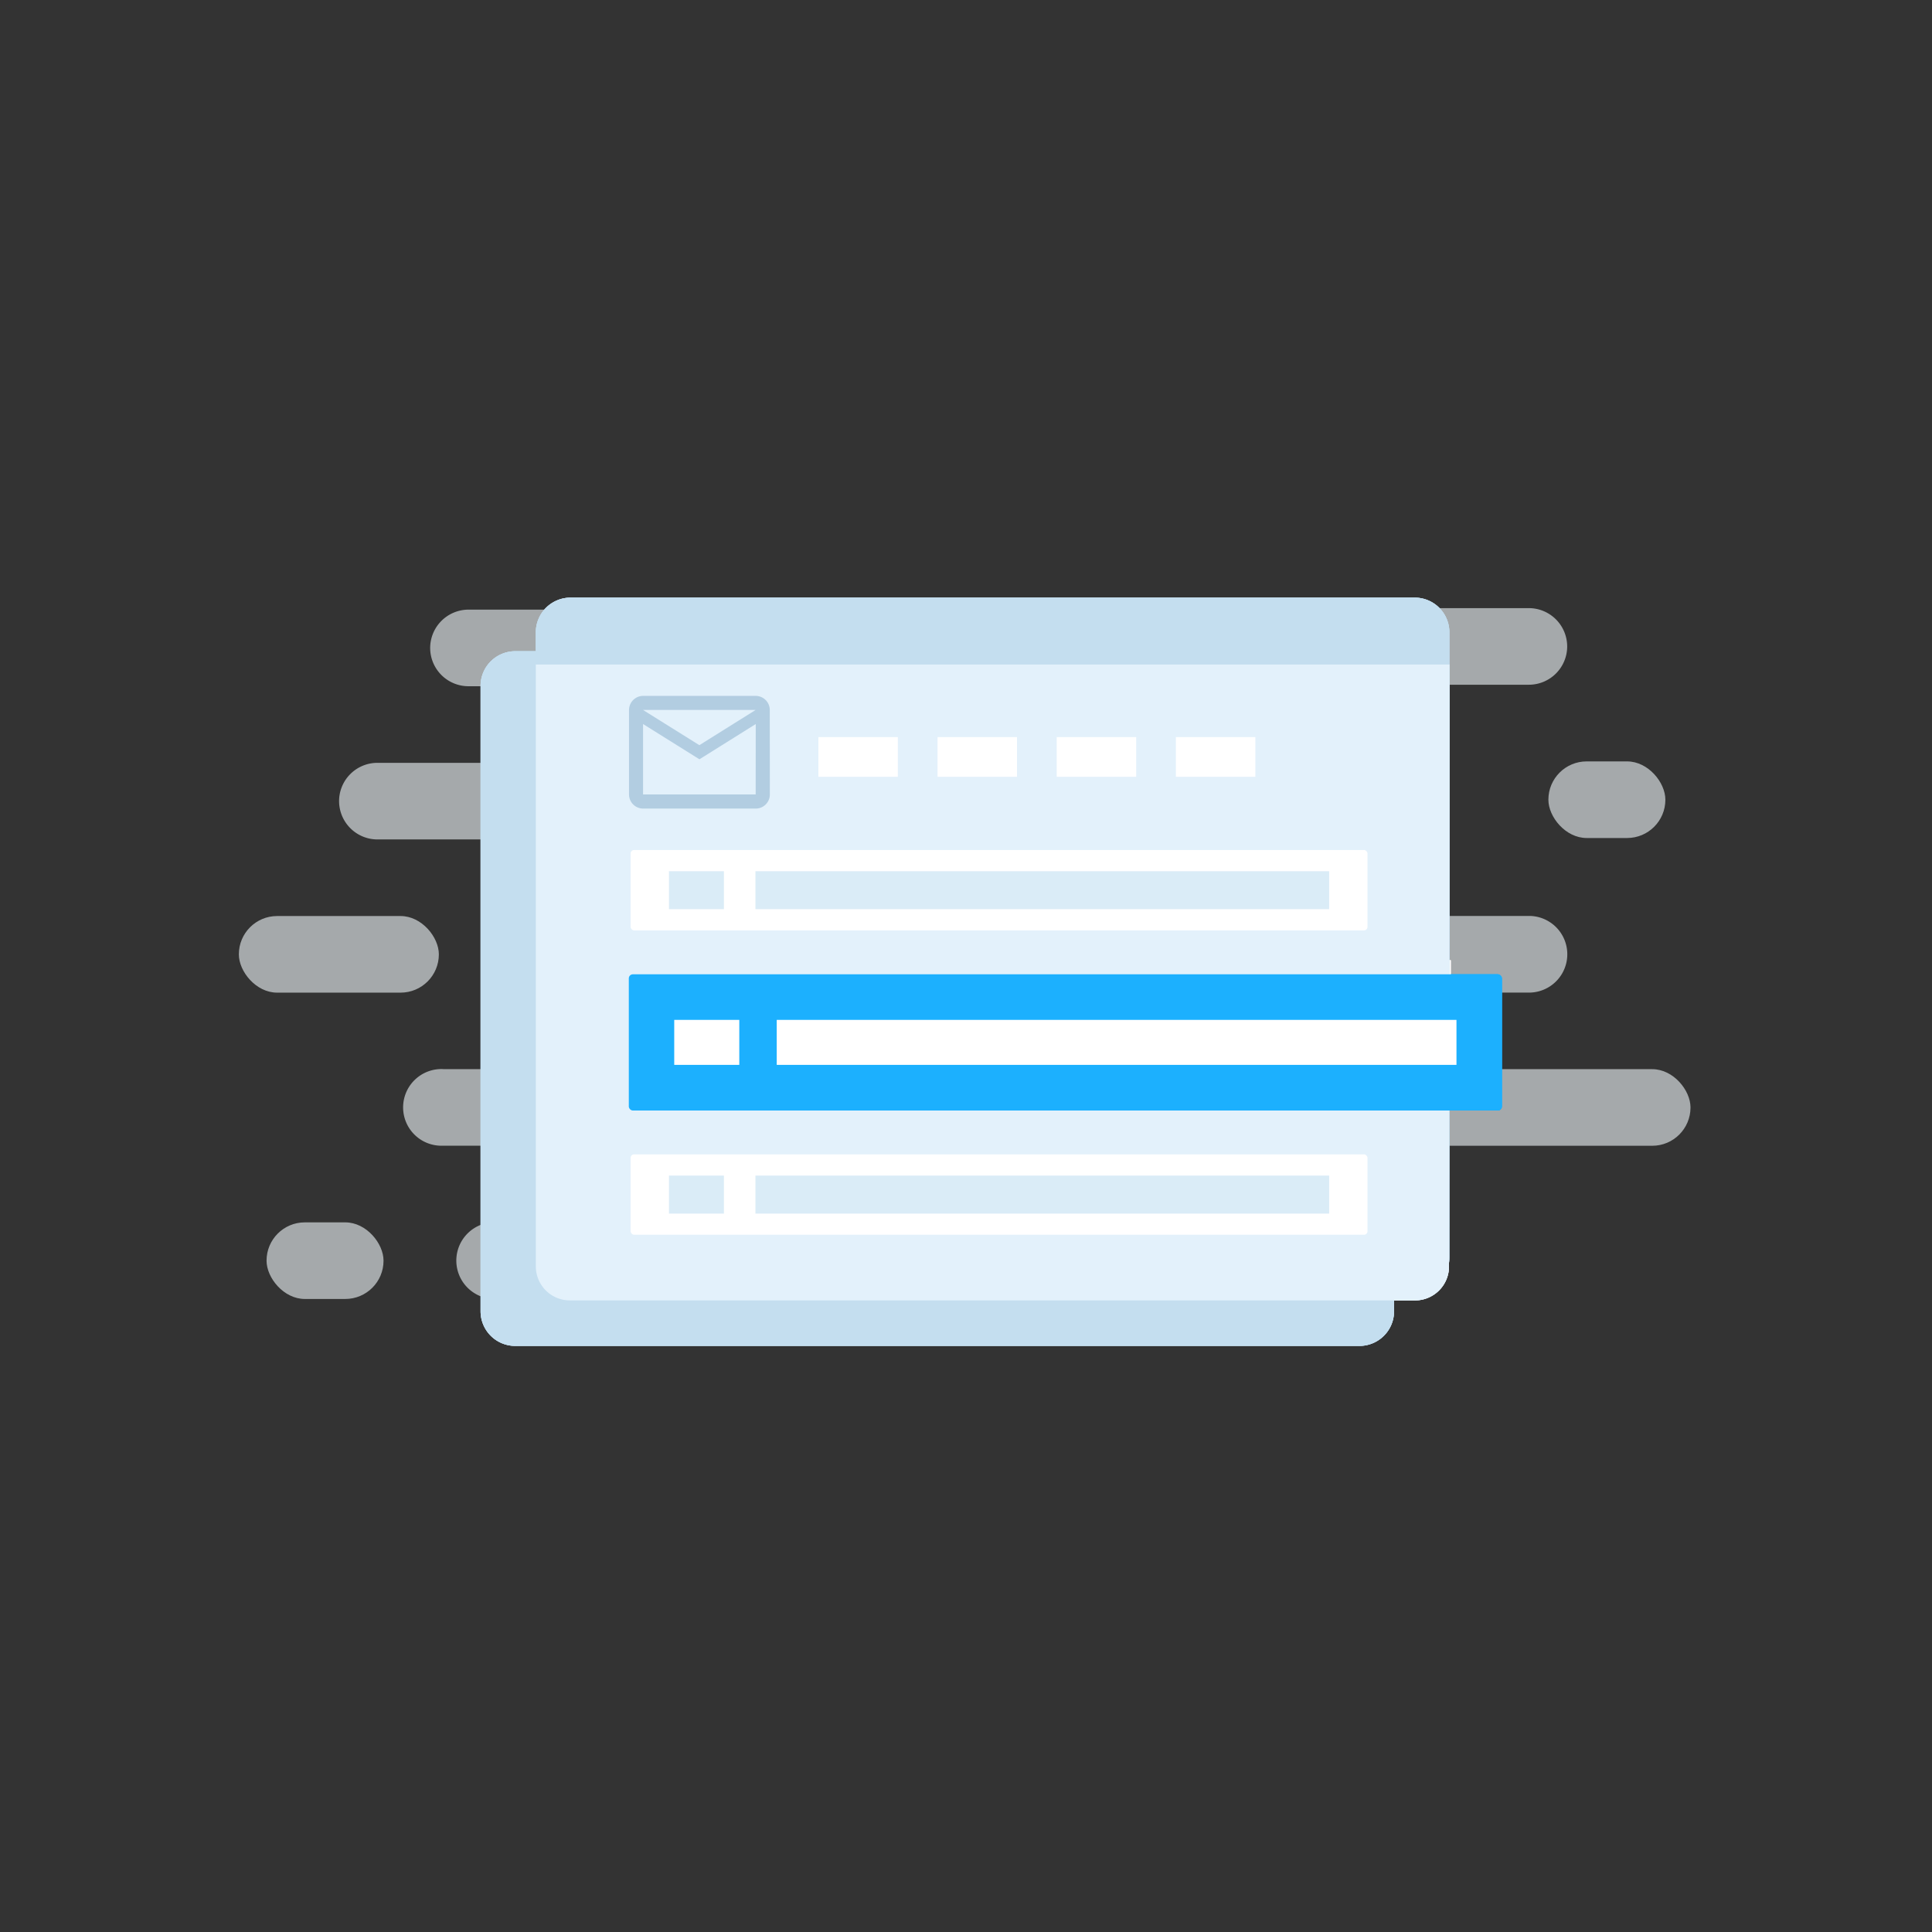 <svg xmlns="http://www.w3.org/2000/svg" viewBox="0 0 256 256"><rect x="0" y="0" width="256" height="256" fill="#333333" stroke="none"/><defs><style>.cls-1{opacity:0.6;}.cls-2{fill:#f2f9fc;}.cls-3{fill:none;}.cls-4{fill:#fff;}.cls-5{fill:#c4deef;}.cls-6{fill:#e3f1fb;}.cls-7{fill:#b2cde1;}.cls-8{fill:#daecf7;}.cls-9{fill:#1cb0fe;}</style></defs><g id="workflow-artwork"><g class="cls-1"><path class="cls-2" d="M58.72,141.67H71.31a5.08,5.08,0,0,0,5.07-5.07h0a5.09,5.09,0,0,0-5.07-5.08h.84a5.08,5.08,0,0,1,0-10.15h-.84a5.08,5.08,0,0,0,5.07-5.07h0a5.09,5.09,0,0,0-5.08-5.07H50a5.09,5.09,0,0,1-5.07-5.08h0A5.08,5.08,0,0,1,50,101.08H94.7A5.08,5.08,0,0,0,99.77,96h0a5.08,5.08,0,0,0-5.07-5.07H62.09A5.08,5.08,0,0,1,57,85.86h0a5.09,5.09,0,0,1,5.07-5.08H168a5.09,5.09,0,0,1,5.08,5.07h0A5.09,5.09,0,0,1,168,90.92H132A5.09,5.09,0,0,0,126.93,96h0a5.09,5.09,0,0,0,5.08,5.07h23.86a5.09,5.09,0,0,1,5.08,5.07h0a5.1,5.1,0,0,1-5.07,5.08H139.62a5.08,5.08,0,0,0-5.07,5.07h0a5.09,5.09,0,0,0,5.07,5.08h63.2a5.08,5.08,0,0,1,0,10.15h-74.2a5.09,5.09,0,0,0-5.08,5.07h0a5.09,5.09,0,0,0,5.08,5.07h36a5.08,5.08,0,0,1,0,10.15h-49a5.1,5.1,0,0,0-5.07,5.08h0a5.08,5.08,0,0,0,5.07,5.07h60.49a5.08,5.08,0,0,1,0,10.15H65.77a5.08,5.08,0,1,1,0-10.15h9.3a5.09,5.09,0,0,0,5.07-5.08h0a5.08,5.08,0,0,0-5.07-5.07H58.72a5.08,5.08,0,1,1,0-10.15Z"/><rect class="cls-2" x="184.53" y="141.67" width="39.47" height="10.15" rx="5.07"/><rect class="cls-2" x="31.65" y="121.38" width="26.5" height="10.15" rx="5.07"/><rect class="cls-2" x="205.17" y="100.89" width="15.5" height="10.15" rx="5.07"/><rect class="cls-2" x="35.32" y="161.97" width="15.5" height="10.15" rx="5.07"/><path class="cls-2" d="M202.58,90.73h-13a5.1,5.1,0,0,1-5.08-5.08h0a5.09,5.09,0,0,1,5.08-5.07h13a5.09,5.09,0,0,1,5.08,5.07h0A5.08,5.08,0,0,1,202.58,90.73Z"/></g></g><g id="interactive-payslip-artwork"><path class="cls-3" d="M89.18,115.49h26.44v26.45H89.18Z"/><rect class="cls-4" x="124.38" y="127.24" width="12.34" height="6.17"/><rect class="cls-4" x="142.88" y="127.24" width="12.34" height="6.17"/><rect class="cls-4" x="161.38" y="127.24" width="12.34" height="6.17"/><rect class="cls-4" x="179.89" y="127.24" width="12.34" height="6.17"/><path class="cls-5" d="M180.14,86.29H68.26a4.59,4.59,0,0,0-4.58,4.58v82.89a4.59,4.59,0,0,0,4.58,4.58H180.14a4.59,4.59,0,0,0,4.58-4.58V90.87A4.59,4.59,0,0,0,180.14,86.29Z"/><path class="cls-5" d="M187.47,79.19H75.6A4.6,4.6,0,0,0,71,83.77v82.88a4.6,4.6,0,0,0,4.59,4.59H187.47a4.59,4.59,0,0,0,4.58-4.59V83.77A4.59,4.59,0,0,0,187.47,79.19Z"/><path class="cls-6" d="M192.05,88.05H71v79.76a4.51,4.51,0,0,0,4.5,4.5h112a4.5,4.5,0,0,0,4.5-4.5Z"/><path class="cls-7" d="M102,94.07a1.87,1.87,0,0,0-1.87-1.86H85.21a1.87,1.87,0,0,0-1.86,1.86v11.2a1.87,1.87,0,0,0,1.86,1.87h14.93a1.87,1.87,0,0,0,1.87-1.87Zm-1.87,0-7.46,4.67-7.47-4.67Zm0,11.2H85.21V95.94l7.47,4.67,7.46-4.67Z"/><rect class="cls-4" x="83.56" y="112.63" width="97.64" height="10.65" rx="0.46"/><polygon class="cls-8" points="88.64 115.44 95.92 115.44 95.92 120.47 88.64 120.47 88.64 115.44 88.64 115.44"/><polygon class="cls-8" points="100.1 115.44 176.12 115.44 176.12 120.47 100.1 120.47 100.1 115.44 100.1 115.44"/><rect class="cls-4" x="83.56" y="152.96" width="97.64" height="10.65" rx="0.46"/><polygon class="cls-8" points="88.64 155.77 95.92 155.77 95.92 160.81 88.64 160.81 88.64 155.77 88.64 155.77"/><polygon class="cls-8" points="100.1 155.77 176.12 155.77 176.12 160.81 100.1 160.81 100.1 155.77 100.1 155.77"/><rect class="cls-9" x="83.32" y="129.1" width="115.69" height="18.05" rx="0.54"/><polygon class="cls-4" points="89.34 135.14 97.96 135.14 97.96 141.1 89.34 141.1 89.34 135.14 89.34 135.14"/><polygon class="cls-4" points="102.92 135.14 192.99 135.14 192.99 141.1 102.92 141.1 102.92 135.14 102.92 135.14"/><rect class="cls-4" x="108.44" y="97.67" width="10.53" height="5.26"/><rect class="cls-4" x="124.23" y="97.67" width="10.53" height="5.26"/><rect class="cls-4" x="140.02" y="97.67" width="10.53" height="5.26"/><rect class="cls-4" x="155.81" y="97.67" width="10.53" height="5.26"/></g><g id="avg-compliant-artwork"><path class="cls-3" d="M89.18,115.49h26.44v26.45H89.18Z"/><rect class="cls-4" x="124.38" y="127.24" width="12.34" height="6.17"/><rect class="cls-4" x="142.88" y="127.24" width="12.34" height="6.17"/><rect class="cls-4" x="161.38" y="127.24" width="12.34" height="6.17"/><rect class="cls-4" x="179.89" y="127.24" width="12.34" height="6.17"/><path class="cls-5" d="M180.14,86.29H68.26a4.59,4.59,0,0,0-4.58,4.58v82.89a4.59,4.59,0,0,0,4.58,4.58H180.14a4.59,4.59,0,0,0,4.58-4.58V90.87A4.59,4.59,0,0,0,180.14,86.29Z"/><path class="cls-5" d="M187.47,79.19H75.6A4.6,4.6,0,0,0,71,83.77v82.88a4.6,4.6,0,0,0,4.59,4.59H187.47a4.59,4.59,0,0,0,4.58-4.59V83.77A4.59,4.59,0,0,0,187.47,79.19Z"/><path class="cls-6" d="M192.05,88.05H71v79.76a4.51,4.51,0,0,0,4.5,4.5h112a4.5,4.5,0,0,0,4.5-4.5Z"/><path class="cls-7" d="M102,94.07a1.87,1.87,0,0,0-1.87-1.86H85.21a1.87,1.87,0,0,0-1.86,1.86v11.2a1.87,1.87,0,0,0,1.86,1.87h14.93a1.87,1.87,0,0,0,1.87-1.87Zm-1.87,0-7.46,4.67-7.47-4.67Zm0,11.2H85.21V95.94l7.47,4.67,7.46-4.67Z"/><rect class="cls-4" x="83.56" y="112.63" width="97.64" height="10.65" rx="0.46"/><polygon class="cls-8" points="88.64 115.44 95.92 115.44 95.92 120.47 88.64 120.47 88.64 115.44 88.64 115.44"/><polygon class="cls-8" points="100.1 115.44 176.12 115.44 176.12 120.47 100.1 120.47 100.1 115.44 100.1 115.44"/><rect class="cls-4" x="83.56" y="152.96" width="97.64" height="10.65" rx="0.46"/><polygon class="cls-8" points="88.64 155.77 95.92 155.77 95.92 160.81 88.64 160.81 88.64 155.77 88.64 155.77"/><polygon class="cls-8" points="100.1 155.77 176.12 155.77 176.12 160.81 100.1 160.81 100.1 155.77 100.1 155.77"/><rect class="cls-9" x="83.32" y="129.1" width="115.69" height="18.05" rx="0.54"/><polygon class="cls-4" points="89.34 135.14 97.96 135.14 97.96 141.1 89.34 141.1 89.34 135.14 89.34 135.14"/><polygon class="cls-4" points="102.92 135.14 192.99 135.14 192.99 141.1 102.92 141.1 102.92 135.14 102.92 135.14"/><rect class="cls-4" x="108.44" y="97.67" width="10.53" height="5.26"/><rect class="cls-4" x="124.23" y="97.67" width="10.53" height="5.26"/><rect class="cls-4" x="140.02" y="97.67" width="10.53" height="5.26"/><rect class="cls-4" x="155.81" y="97.67" width="10.53" height="5.26"/></g><g id="world-artwork"><g id="check-payslip-artwork"><path class="cls-3" d="M89.18,115.49h26.44v26.45H89.18Z"/><rect class="cls-4" x="124.38" y="127.24" width="12.34" height="6.17"/><rect class="cls-4" x="142.88" y="127.24" width="12.34" height="6.17"/><rect class="cls-4" x="161.38" y="127.24" width="12.34" height="6.17"/><rect class="cls-4" x="179.89" y="127.24" width="12.34" height="6.17"/><path class="cls-5" d="M180.14,86.29H68.26a4.59,4.59,0,0,0-4.58,4.58v82.89a4.59,4.59,0,0,0,4.58,4.58H180.14a4.59,4.59,0,0,0,4.58-4.58V90.87A4.59,4.59,0,0,0,180.14,86.29Z"/><path class="cls-5" d="M187.47,79.19H75.6A4.6,4.6,0,0,0,71,83.77v82.88a4.6,4.6,0,0,0,4.59,4.59H187.47a4.59,4.59,0,0,0,4.58-4.59V83.77A4.59,4.59,0,0,0,187.47,79.19Z"/><path class="cls-6" d="M192.05,88.05H71v79.76a4.51,4.51,0,0,0,4.5,4.5h112a4.5,4.5,0,0,0,4.5-4.5Z"/><path class="cls-7" d="M102,94.07a1.87,1.87,0,0,0-1.87-1.86H85.21a1.87,1.87,0,0,0-1.86,1.86v11.2a1.87,1.87,0,0,0,1.86,1.87h14.93a1.87,1.87,0,0,0,1.87-1.87Zm-1.87,0-7.46,4.67-7.47-4.67Zm0,11.2H85.21V95.94l7.47,4.67,7.46-4.67Z"/><rect class="cls-4" x="83.56" y="112.63" width="97.64" height="10.65" rx="0.46"/><polygon class="cls-8" points="88.64 115.44 95.92 115.44 95.92 120.47 88.64 120.47 88.64 115.44 88.64 115.44"/><polygon class="cls-8" points="100.1 115.44 176.12 115.44 176.12 120.47 100.1 120.47 100.1 115.44 100.1 115.44"/><rect class="cls-4" x="83.56" y="152.96" width="97.64" height="10.65" rx="0.46"/><polygon class="cls-8" points="88.64 155.77 95.92 155.77 95.92 160.81 88.64 160.81 88.64 155.77 88.64 155.77"/><polygon class="cls-8" points="100.1 155.77 176.12 155.77 176.12 160.81 100.1 160.81 100.1 155.77 100.1 155.77"/><rect class="cls-9" x="83.32" y="129.1" width="115.69" height="18.05" rx="0.54"/><polygon class="cls-4" points="89.34 135.14 97.96 135.14 97.96 141.1 89.34 141.1 89.34 135.14 89.34 135.14"/><polygon class="cls-4" points="102.92 135.14 192.99 135.14 192.99 141.1 102.92 141.1 102.92 135.14 102.92 135.14"/><rect class="cls-4" x="108.44" y="97.67" width="10.53" height="5.26"/><rect class="cls-4" x="124.23" y="97.67" width="10.53" height="5.26"/><rect class="cls-4" x="140.02" y="97.67" width="10.53" height="5.26"/><rect class="cls-4" x="155.81" y="97.67" width="10.53" height="5.26"/></g></g></svg>